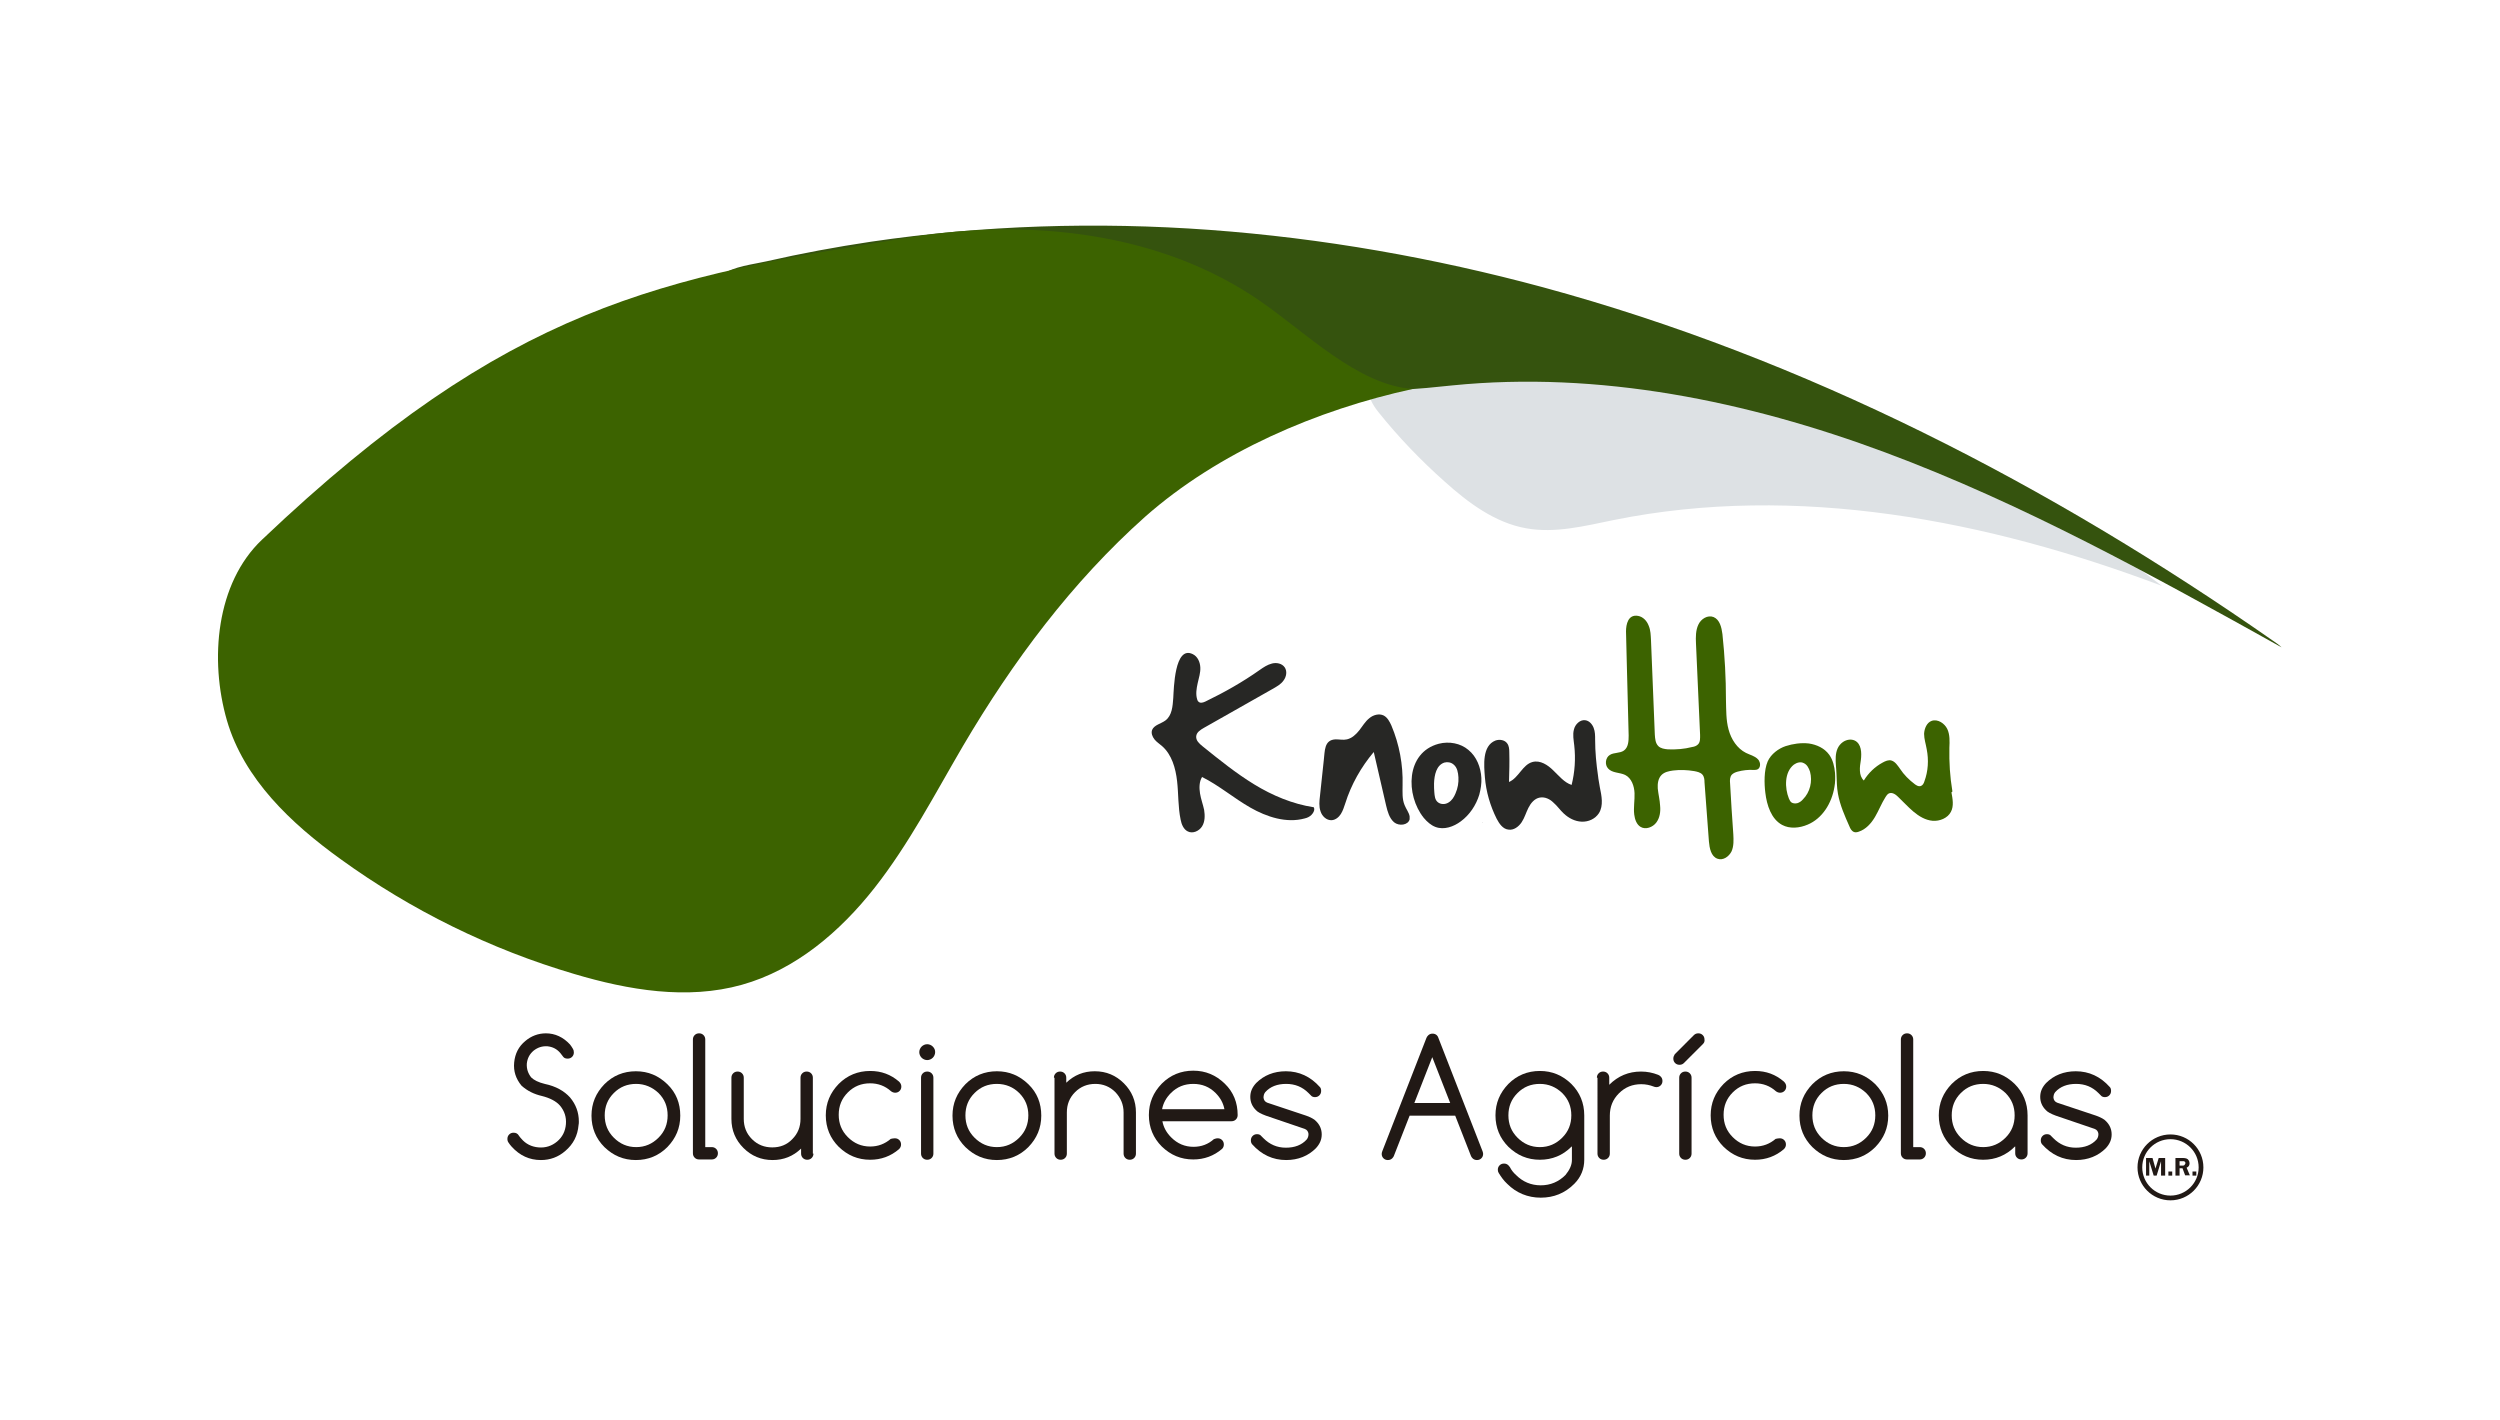 <?xml version="1.0" encoding="utf-8"?>
<!-- Generator: Adobe Illustrator 23.0.5, SVG Export Plug-In . SVG Version: 6.00 Build 0)  -->
<svg version="1.1" id="Capa_1" xmlns="http://www.w3.org/2000/svg" xmlns:xlink="http://www.w3.org/1999/xlink" x="0px" y="0px"
	 viewBox="0 0 850.4 483" style="enable-background:new 0 0 850.4 483;" xml:space="preserve">
<style type="text/css">
	.st0{fill:#272725;}
	.st1{fill:#2D2D2C;}
	.st2{fill:#FFFFFF;}
	.st3{fill:#7CCF00;}
	.st4{fill:#211915;}
	.st5{fill:#DDE1E4;}
	.st6{fill:#5EA500;}
	.st7{fill:#00C950;}
	.st8{fill:none;stroke:#211915;stroke-width:1.614;stroke-miterlimit:10;}
	.st9{fill:#497D00;}
	.st10{fill:#3C6300;}
	.st11{fill:#35530E;}
</style>
<path class="st0" d="M543.6,264c-0.6-4.1-1-8.3-1-12.4c0-1.4,0-2.7-0.5-4c-0.5-1.3-1.5-2.4-2.8-2.6c-1.8-0.3-3.5,1.4-3.9,3.1
	c-0.5,1.8-0.1,3.6,0.1,5.5c0.5,4.5,0.2,9-0.9,13.4c-2.5-0.8-4.3-3.1-6.2-4.9c-1.9-1.9-4.5-3.6-7.1-2.9c-3.4,0.9-4.7,5.4-8,6.8
	c0.1-3.4,0.2-6.8,0.1-10.2c0-1-0.1-2.1-0.7-2.9c-0.8-1.2-2.6-1.5-4-1c-4.6,1.8-3.9,8.5-3.6,12.5c0.4,4.9,1.8,9.7,4,14.1
	c0.9,1.7,2.1,3.5,4,3.7c1.8,0.3,3.5-1,4.5-2.5c1-1.5,1.5-3.3,2.3-4.9c0.8-1.6,2.1-3.2,3.9-3.5c1.7-0.3,3.4,0.5,4.6,1.7
	c1.3,1.1,2.3,2.6,3.5,3.7c1.7,1.6,3.8,2.7,6.1,2.8c2.3,0.1,4.6-0.9,5.9-2.9c1.6-2.6,0.9-5.9,0.3-8.8
	C544,266.3,543.7,265.2,543.6,264z"/>
<path class="st0" d="M446.9,274.6c-7.2-1.1-14.1-4-20.3-7.8c-6.2-3.8-11.9-8.4-17.6-13c-1.1-0.9-2.2-1.9-2.1-3.3
	c0.1-1.4,1.4-2.2,2.6-2.9c7.8-4.4,15.6-8.8,23.3-13.2c1.4-0.8,2.9-1.6,3.8-2.9c1-1.3,1.3-3.2,0.4-4.5c-0.9-1.3-2.7-1.7-4.3-1.3
	s-2.9,1.3-4.2,2.2c-5.8,4.1-12,7.6-18.4,10.7c-0.8,0.4-1.8,0.7-2.4,0.1c-0.3-0.2-0.4-0.6-0.5-0.9c-0.5-1.7-0.2-3.6,0.2-5.4
	c0.4-1.8,1-3.6,0.9-5.4c-0.1-1.8-0.9-3.7-2.6-4.5c-6.2-3-6.4,11.9-6.6,14.9c-0.2,2.8-0.4,6-2.7,7.7c-1.5,1.1-3.8,1.5-4.5,3.2
	c-0.4,1.1,0.1,2.3,0.8,3.2s1.7,1.5,2.6,2.3c3.3,2.9,4.6,7.5,5.1,11.9s0.3,8.8,1.2,13.1c0.3,1.6,1,3.3,2.4,4c1.7,0.9,3.9-0.1,4.9-1.7
	s1-3.7,0.7-5.6c-0.4-1.9-1.1-3.7-1.4-5.6s-0.3-4,0.7-5.6c5.8,2.9,10.8,7.2,16.4,10.4c5.6,3.2,12.3,5.4,18.5,3.7
	c0.9-0.2,1.7-0.6,2.3-1.2C446.9,276.4,447.3,275.4,446.9,274.6z"/>
<path class="st0" d="M479.5,277.7c-0.2-1.3-1.2-2.5-1.7-3.8c-0.9-2.1-0.7-4.5-0.7-6.8c0.2-6.9-1.1-13.9-3.8-20.3
	c-0.6-1.3-1.3-2.7-2.6-3.4c-1.6-0.8-3.6-0.2-4.9,0.9c-1.4,1.1-2.3,2.7-3.4,4.1c-1.1,1.4-2.5,2.7-4.2,3.1c-1.3,0.3-2.5,0-3.8,0
	c-4.1,0.1-3.7,4.1-4.1,7.1c-0.4,4.1-0.9,8.1-1.3,12.2c-0.2,1.7-0.4,3.5,0.2,5.2c0.5,1.6,2,3.1,3.8,3c1.3-0.1,2.4-1,3.1-2.1
	s1.1-2.4,1.5-3.6c2-6.4,5.4-12.4,9.7-17.5c1.4,6.1,2.8,12.1,4.2,18.2c0.5,2.1,1.1,4.3,2.7,5.7c1.7,1.4,4.8,1,5.3-1
	C479.5,278.4,479.5,278.1,479.5,277.7z"/>
<path class="st0" d="M503.2,270.3c0.5-1.9,0.8-3.8,0.7-5.7c-0.2-3.6-1.6-7.2-4.4-9.5c-2.7-2.3-6.6-3-10.1-2.1
	c-11.3,3-11.3,17.5-5.1,25.2c1.1,1.3,2.4,2.5,4,3.1c2.9,1.1,6.2-0.1,8.6-1.9C499.9,277.2,502.1,273.9,503.2,270.3z M495.1,269.9
	c-0.5,1.2-1.2,2.4-2.4,3.1c-1.1,0.7-2.7,0.7-3.7-0.2c-0.9-0.8-1-2.1-1.1-3.3c-0.1-0.8-0.1-1.9-0.1-3c0.1-2.9,0.8-6.2,3.5-7.1
	c1.1-0.3,2.3-0.1,3.2,0.7c1.2,1,1.5,2.7,1.6,4.3C496.2,266.2,495.9,268.1,495.1,269.9z"/>
<polygon class="st1" points="504.4,279.6 504.3,279.7 504.4,279.8 "/>
<g>
	<g>
		<polygon class="st10" points="644.9,259 644.9,259 644.9,259 		"/>
		<polygon class="st10" points="553.9,211.8 553.9,211.8 553.9,211.8 		"/>
		<path class="st10" d="M585.5,210.5C585.5,210.5,585.5,210.5,585.5,210.5C585.6,210.5,585.6,210.5,585.5,210.5
			C585.6,210.5,585.5,210.5,585.5,210.5z"/>
		<path class="st10" d="M624,267.7c0.3-1.6,0.3-3.2,0.2-4.8c-0.2-2.2-0.7-4.4-2-6.2c-1.6-2.2-4.2-3.4-6.9-3.8
			c-2.7-0.3-5.4,0.1-7.9,0.9c-2.4,0.8-5,2.7-6.1,5.2c-1.3,3-1.2,7.6-0.8,10.7c0.5,4.2,2,8.9,5.7,10.9c2.6,1.4,5.9,1.1,8.7-0.1
			C619.9,278.4,623.1,273.2,624,267.7z M610.8,273.3c-0.6,0-1.2-0.1-1.6-0.5c-0.3-0.3-0.5-0.8-0.7-1.2c-1.4-3.5-1.6-8.9,1.7-11.5
			c1-0.7,2.3-1.1,3.4-0.5c1.1,0.5,1.7,1.7,2.1,2.9c0.9,3.3,0,7-2.4,9.4c-0.5,0.6-1.2,1.1-1.9,1.3C611.2,273.2,611,273.3,610.8,273.3
			z"/>
		<path class="st10" d="M664.1,269c-0.8-4.8-1.1-9.7-1-14.6c0.1-2.2,0.2-4.5-0.7-6.4s-3.2-3.5-5.3-2.8c-1.7,0.6-2.5,2.6-2.6,4.4
			c0,1.8,0.6,3.5,0.9,5.3c0.7,3.6,0.5,7.4-0.8,10.9c-0.2,0.7-0.6,1.4-1.3,1.6c-0.7,0.2-1.3-0.2-1.9-0.6c-2-1.5-3.8-3.3-5.1-5.3
			c-0.8-1.1-1.6-2.4-2.9-2.8c-1-0.3-2.1,0.2-3,0.7c-2.6,1.4-4.8,3.5-6.4,6.1c-1.8-1.7-1.4-4.6-1-7c0.3-2.4,0.2-5.5-2.1-6.6
			c-1.3-0.6-2.8-0.3-4,0.5c-3.5,2.5-2.3,7.2-2.2,10.9c0.1,2.3,0.1,4.5,0.5,6.7c0.7,3.9,2.3,7.5,3.9,11.1c0.3,0.8,0.8,1.6,1.5,1.9
			c0.5,0.2,1.2,0.1,1.7-0.1c2.4-0.8,4.2-2.8,5.5-5c1.3-2.2,2.2-4.6,3.6-6.8c0.3-0.5,0.6-0.9,1.1-1.2c1.1-0.5,2.3,0.3,3.1,1.1
			c1.8,1.7,3.4,3.5,5.3,5.1c1.9,1.6,4.1,2.9,6.5,3.1s5.1-0.9,6.2-3c1.1-2,0.6-4.5,0.2-6.7C664.2,269.4,664.1,269.2,664.1,269z"/>
		<path class="st10" d="M598.4,258.9c-0.1-0.3-0.3-0.5-0.5-0.7c-1.1-1.1-2.6-1.4-4-2.1c-3-1.5-5-4.6-5.9-7.9
			c-0.9-3.3-0.8-6.7-0.9-10.1c0-7.5-0.4-14.9-1.2-22.4c-0.3-2.3-0.9-4.9-3-5.8c-2-0.8-4.3,0.6-5.2,2.6c-0.9,1.9-0.9,4.2-0.8,6.3
			c0.5,10.4,0.9,20.8,1.4,31.2c0,1.1,0.1,2.4-0.7,3.2c-0.5,0.5-1.2,0.8-2,0.9c-2.7,0.7-5.4,0.9-8.2,0.8c-1.2-0.1-2.5-0.3-3.3-1.1
			c-1-1-1.1-2.5-1.2-3.9c-0.4-10.7-0.9-21.4-1.3-32.1c-0.1-1.7-0.1-3.4-0.8-5c-0.6-1.6-1.9-3-3.6-3.3c-3.4-0.6-4.1,2.9-4.1,5.3
			c0.1,4,0.2,8.1,0.3,12.1c0.2,7.8,0.4,15.5,0.6,23.3c0,1.9-0.1,4-1.6,5.1c-1.4,1-3.4,0.6-4.8,1.5c-1.5,0.9-1.8,3.3-0.6,4.6
			c1.4,1.6,3.9,1.3,5.8,2.2c2.2,1.1,3.1,3.8,3.2,6.2c0.1,2.4-0.4,4.9-0.1,7.3c0.2,1.6,0.8,3.4,2.2,4.2c1.7,1,4.1,0.1,5.3-1.5
			c1.2-1.6,1.5-3.7,1.3-5.7c-0.1-2-0.6-3.9-0.8-5.9c-0.1-1.6,0.1-3.4,1.3-4.6c1-1,2.5-1.3,3.9-1.5c2.4-0.3,4.8-0.2,7.2,0.2
			c1,0.2,2.1,0.4,2.8,1.2c0.6,0.7,0.7,1.7,0.7,2.6c0.5,6.7,1,13.4,1.5,20.1c0.2,2.3,0.7,5.1,2.9,5.9c1.9,0.7,3.9-0.7,4.8-2.5
			c0.8-1.8,0.7-3.9,0.6-5.8c-0.4-5.8-0.8-11.5-1.1-17.3c-0.1-1.1-0.1-2.2,0.6-3c0.5-0.5,1.2-0.8,1.9-1c1.8-0.5,3.7-0.7,5.5-0.6
			c0.4,0,0.8,0,1.1-0.1C598.7,261.5,599,260,598.4,258.9z"/>
		<path class="st10" d="M655.6,245.3C655.6,245.3,655.6,245.3,655.6,245.3C655.6,245.3,655.6,245.3,655.6,245.3
			C655.6,245.3,655.6,245.3,655.6,245.3z"/>
	</g>
</g>
<g>
	<path class="st4" d="M177.4,369.3c-1.9-2.3-2.8-4.9-2.5-7.9c0.3-3,1.5-5.4,3.8-7.3c2-1.7,4.4-2.6,7-2.6c3.1,0,5.9,1.3,8.2,3.8
		c0.4,0.5,0.7,1,1,1.5c0.2,0.3,0.3,0.7,0.3,1.2c0,0.6-0.2,1.1-0.6,1.5c-0.4,0.4-0.9,0.6-1.5,0.6c-0.7,0-1.2-0.2-1.5-0.6
		c-0.3-0.4-0.7-0.9-1-1.3c-1.2-1.4-2.6-2.1-4.4-2.3c-1.8-0.1-3.3,0.4-4.7,1.5c-1.4,1.2-2.1,2.6-2.3,4.4c-0.1,1.8,0.4,3.3,1.5,4.7
		c0.9,0.9,2.5,1.7,4.6,2.2c3.8,0.8,6.6,2.4,8.6,4.6c2,2.4,3,5.1,3,8.2c0,0.4,0,0.8-0.1,1.2c-0.3,3.6-1.8,6.5-4.5,8.8
		c-2.4,2.1-5.2,3.1-8.3,3.1c-3.9,0-7.2-1.5-10-4.6c-0.4-0.4-0.7-0.9-1-1.3c-0.3-0.4-0.4-0.8-0.4-1.3c0-0.6,0.2-1.1,0.6-1.5
		s0.9-0.6,1.5-0.6c0.8,0,1.4,0.3,1.8,1c0.2,0.3,0.5,0.7,0.8,1c1.5,1.8,3.5,2.8,5.9,3c2.4,0.2,4.5-0.5,6.3-2c1.8-1.5,2.8-3.5,3-5.9
		c0.2-2.4-0.5-4.5-2-6.3c-1.3-1.5-3.4-2.6-6.2-3.3C181.7,372.2,179.4,371.1,177.4,369.3z"/>
	<path class="st4" d="M231.4,379.5c0,4.2-1.5,7.7-4.4,10.7c-2.9,2.9-6.5,4.4-10.7,4.4c-4.2,0-7.7-1.5-10.7-4.4
		c-2.9-2.9-4.4-6.5-4.4-10.7c0-4.2,1.5-7.7,4.4-10.7c2.9-2.9,6.5-4.4,10.7-4.4c4.2,0,7.7,1.5,10.7,4.4S231.4,375.3,231.4,379.5z
		 M216.4,368.7c-3,0-5.5,1-7.6,3.1c-2.1,2.1-3.1,4.6-3.1,7.6c0,3,1,5.5,3.1,7.6c2.1,2.1,4.6,3.2,7.6,3.2c3,0,5.5-1.1,7.6-3.2
		c2.1-2.1,3.1-4.6,3.1-7.6c0-3-1-5.5-3.1-7.6C221.9,369.8,219.3,368.7,216.4,368.7z"/>
	<path class="st4" d="M235.7,353.6c0-0.6,0.2-1.1,0.6-1.5c0.4-0.4,0.9-0.6,1.5-0.6s1.1,0.2,1.5,0.6c0.4,0.4,0.6,0.9,0.6,1.5v36.6
		h2.2c0.6,0,1.1,0.2,1.5,0.6c0.4,0.4,0.6,0.9,0.6,1.5s-0.2,1.1-0.6,1.5c-0.4,0.4-0.9,0.6-1.5,0.6h-4.3c-0.6,0-1.1-0.2-1.5-0.6
		c-0.4-0.4-0.6-0.9-0.6-1.5V353.6z"/>
	<path class="st4" d="M276.7,392.4c0,0.6-0.2,1.1-0.6,1.5c-0.4,0.4-0.9,0.6-1.5,0.6s-1.1-0.2-1.5-0.6c-0.4-0.4-0.6-0.9-0.6-1.5v-1.7
		c-2.7,2.6-5.9,3.9-9.7,3.9c-3.9,0-7.2-1.4-9.9-4.1c-2.7-2.7-4.1-6-4.1-9.9v-14c0-0.6,0.2-1.1,0.6-1.5c0.4-0.4,0.9-0.6,1.5-0.6
		c0.6,0,1.1,0.2,1.5,0.6c0.4,0.4,0.6,0.9,0.6,1.5v14c0,2.7,0.9,5,2.8,6.9c1.9,1.9,4.2,2.8,6.9,2.8c2.7,0,5-0.9,6.8-2.8
		c1.9-1.9,2.8-4.2,2.8-6.9v-14c0-0.6,0.2-1.1,0.6-1.5c0.4-0.4,0.9-0.6,1.5-0.6s1.1,0.2,1.5,0.6c0.4,0.4,0.6,0.9,0.6,1.5V392.4z"/>
	<path class="st4" d="M304.4,387.2c0.6,0,1.1,0.2,1.5,0.6c0.4,0.4,0.6,0.9,0.6,1.5c0,0.6-0.2,1.1-0.7,1.6c-2.8,2.4-6.1,3.6-9.8,3.6
		c-4.2,0-7.7-1.5-10.7-4.4c-2.9-2.9-4.4-6.5-4.4-10.7c0-4.2,1.5-7.7,4.4-10.7c2.9-2.9,6.5-4.4,10.7-4.4c3.8,0,7,1.2,9.8,3.6
		c0.5,0.5,0.8,1,0.8,1.7c0,0.6-0.2,1.1-0.6,1.5c-0.4,0.4-0.9,0.6-1.5,0.6c-0.5,0-1-0.2-1.4-0.5c-2-1.8-4.4-2.7-7.1-2.7
		c-3,0-5.5,1-7.6,3.1c-2.1,2.1-3.1,4.6-3.1,7.6c0,3,1,5.5,3.1,7.6c2.1,2.1,4.6,3.2,7.6,3.2c2.7,0,5-0.9,7-2.6
		C303.5,387.3,303.9,387.2,304.4,387.2z"/>
	<path class="st4" d="M318.1,357.9c0,0.7-0.3,1.4-0.8,1.9c-0.5,0.5-1.2,0.8-1.9,0.8c-0.7,0-1.4-0.3-1.9-0.8
		c-0.5-0.5-0.8-1.2-0.8-1.9c0-0.7,0.3-1.4,0.8-1.9c0.5-0.5,1.2-0.8,1.9-0.8c0.7,0,1.4,0.3,1.9,0.8
		C317.9,356.6,318.1,357.2,318.1,357.9z M313.3,366.6c0-0.6,0.2-1.1,0.6-1.5c0.4-0.4,0.9-0.6,1.5-0.6s1.1,0.2,1.5,0.6
		c0.4,0.4,0.6,0.9,0.6,1.5v25.8c0,0.6-0.2,1.1-0.6,1.5c-0.4,0.4-0.9,0.6-1.5,0.6s-1.1-0.2-1.5-0.6c-0.4-0.4-0.6-0.9-0.6-1.5V366.6z"
		/>
	<path class="st4" d="M354.2,379.5c0,4.2-1.5,7.7-4.4,10.7c-2.9,2.9-6.5,4.4-10.7,4.4c-4.2,0-7.7-1.5-10.7-4.4
		c-2.9-2.9-4.4-6.5-4.4-10.7c0-4.2,1.5-7.7,4.4-10.7c2.9-2.9,6.5-4.4,10.7-4.4c4.2,0,7.7,1.5,10.7,4.4S354.2,375.3,354.2,379.5z
		 M339.1,368.7c-3,0-5.5,1-7.6,3.1c-2.1,2.1-3.1,4.6-3.1,7.6c0,3,1,5.5,3.1,7.6c2.1,2.1,4.6,3.2,7.6,3.2c3,0,5.5-1.1,7.6-3.2
		c2.1-2.1,3.1-4.6,3.1-7.6c0-3-1-5.5-3.1-7.6C344.7,369.8,342.1,368.7,339.1,368.7z"/>
	<path class="st4" d="M358.5,366.6c0-0.6,0.2-1.1,0.6-1.5c0.4-0.4,0.9-0.6,1.5-0.6s1.1,0.2,1.5,0.6c0.4,0.4,0.6,0.9,0.6,1.5v1.7
		c2.7-2.6,5.9-3.9,9.7-3.9c3.9,0,7.2,1.4,9.9,4.1s4.1,6,4.1,9.9v14c0,0.6-0.2,1.1-0.6,1.5c-0.4,0.4-0.9,0.6-1.5,0.6
		s-1.1-0.2-1.5-0.6c-0.4-0.4-0.6-0.9-0.6-1.5v-14c0-2.7-1-5-2.8-6.9c-1.9-1.9-4.2-2.8-6.8-2.8c-2.7,0-5,0.9-6.9,2.8
		c-1.9,1.9-2.8,4.2-2.8,6.9v14c0,0.6-0.2,1.1-0.6,1.5c-0.4,0.4-0.9,0.6-1.5,0.6s-1.1-0.2-1.5-0.6c-0.4-0.4-0.6-0.9-0.6-1.5V366.6z"
		/>
	<path class="st4" d="M414.2,387.2c0.6,0,1.1,0.2,1.5,0.6c0.4,0.4,0.6,0.9,0.6,1.5c0,0.6-0.2,1.1-0.6,1.5c-2.8,2.4-6.1,3.6-9.8,3.6
		c-4.2,0-7.7-1.5-10.7-4.4c-2.9-2.9-4.4-6.5-4.4-10.7c0-4.2,1.5-7.7,4.4-10.7c2.9-2.9,6.5-4.4,10.7-4.4c4.2,0,7.7,1.5,10.7,4.4
		s4.4,6.5,4.4,10.7c0,0.6-0.2,1.1-0.6,1.5s-0.9,0.6-1.5,0.6h-23.5c0.4,2.1,1.4,3.9,3,5.5c2.1,2.1,4.6,3.2,7.6,3.2
		c2.7,0,5-0.9,6.9-2.6C413.2,387.4,413.7,387.2,414.2,387.2z M416.5,377.3c-0.4-2.1-1.4-3.9-3-5.5c-2.1-2.1-4.6-3.1-7.6-3.1
		c-3,0-5.5,1-7.6,3.1c-1.6,1.6-2.6,3.4-3,5.5H416.5z"/>
	<path class="st4" d="M430.6,379.5c-1.6-0.6-2.8-1.2-3.4-1.9c-1.3-1.3-1.9-2.8-1.9-4.5c0-1.8,0.7-3.3,2-4.7c2.6-2.6,6-4,10.1-4
		c4.5,0,8.4,1.8,11.6,5.4c0.3,0.3,0.4,0.8,0.4,1.3c0,0.6-0.2,1.1-0.6,1.5s-0.9,0.6-1.5,0.6c-0.6,0-1.1-0.2-1.4-0.6
		c-0.4-0.4-0.6-0.6-0.8-0.8c-2.1-2.1-4.6-3.1-7.6-3.1c-3,0-5.4,0.9-7.1,2.8c-0.4,0.5-0.6,1.1-0.6,1.9c0.1,0.8,0.5,1.4,1.3,1.7
		l13.2,4.4c1.6,0.6,2.8,1.2,3.4,1.9c1.3,1.3,1.9,2.8,1.9,4.5c0,1.8-0.7,3.3-2,4.7c-2.6,2.6-6,4-10.1,4c-4.5,0-8.4-1.8-11.6-5.4
		c-0.3-0.4-0.4-0.8-0.4-1.3c0-0.6,0.2-1.1,0.6-1.5c0.4-0.4,0.9-0.6,1.5-0.6c0.6,0,1.1,0.2,1.4,0.6c0.4,0.4,0.6,0.6,0.8,0.8
		c2.1,2.1,4.6,3.2,7.6,3.2c3,0,5.4-0.9,7.1-2.8c0.4-0.5,0.6-1.1,0.6-1.9c-0.1-0.8-0.5-1.4-1.3-1.7L430.6,379.5z"/>
	<path class="st4" d="M479.5,379.5l-5.4,13.8c-0.1,0.2-0.3,0.5-0.5,0.7c-0.4,0.4-0.9,0.6-1.5,0.6s-1.1-0.2-1.5-0.6
		c-0.4-0.4-0.6-0.9-0.6-1.5c0-0.3,0.1-0.6,0.2-0.9l15-38.5c0.1-0.3,0.3-0.6,0.6-0.9c0.4-0.4,0.9-0.6,1.5-0.6s1.1,0.2,1.5,0.6
		c0.3,0.3,0.4,0.6,0.5,0.9l15,38.5c0.1,0.3,0.2,0.6,0.2,0.9c0,0.6-0.2,1.1-0.6,1.5c-0.4,0.4-0.9,0.6-1.5,0.6s-1.1-0.2-1.5-0.6
		c-0.2-0.2-0.4-0.5-0.5-0.7l-5.4-13.8H479.5z M493.3,375.2l-6.1-15.6l-6.1,15.6H493.3z"/>
	<path class="st4" d="M534.6,390c0,0-0.1,0.1-0.1,0.1c-2.9,2.9-6.5,4.4-10.7,4.4c-4.2,0-7.7-1.5-10.7-4.4c-2.9-2.9-4.4-6.5-4.4-10.7
		c0-4.2,1.5-7.7,4.4-10.7c2.9-2.9,6.5-4.4,10.7-4.4c4.2,0,7.7,1.5,10.7,4.4c2.9,2.9,4.4,6.5,4.4,10.7v15.1c0,3.1-1.1,5.9-3.4,8.2
		c-3.2,3.2-7,4.7-11.4,4.7s-8.3-1.6-11.4-4.7c-1.2-1.1-2.1-2.4-2.9-3.7c-0.2-0.3-0.3-0.7-0.3-1.1c0-0.6,0.2-1.1,0.6-1.5
		c0.4-0.4,0.9-0.6,1.5-0.6s1.1,0.2,1.5,0.6c0.2,0.2,0.3,0.4,0.5,0.6c0.5,1,1.2,1.9,2.1,2.7c2.3,2.3,5.1,3.5,8.4,3.5
		c3.3,0,6.1-1.2,8.4-3.5c1.4-1.7,2.2-3.4,2.2-5.1V390z M523.8,368.7c-3,0-5.5,1-7.6,3.1c-2.1,2.1-3.1,4.6-3.1,7.6c0,3,1,5.5,3.1,7.6
		c2.1,2.1,4.6,3.2,7.6,3.2c3,0,5.5-1.1,7.6-3.2c2.1-2.1,3.1-4.6,3.1-7.6c0-3-1-5.5-3.1-7.6C529.3,369.8,526.8,368.7,523.8,368.7z"/>
	<path class="st4" d="M543.2,366.6c0-0.6,0.2-1.1,0.6-1.5c0.4-0.4,0.9-0.6,1.5-0.6s1.1,0.2,1.5,0.6c0.4,0.4,0.6,0.9,0.6,1.5v2.4
		c3-3,6.6-4.5,10.8-4.5c2.1,0,4,0.4,5.8,1.1c0.3,0.1,0.6,0.3,0.9,0.6c0.4,0.4,0.6,0.9,0.6,1.5s-0.2,1.1-0.6,1.5
		c-0.4,0.4-0.9,0.6-1.5,0.6c-0.3,0-0.7-0.1-0.9-0.2c-1.3-0.5-2.7-0.8-4.2-0.8c-3,0-5.5,1-7.6,3.1c-2.1,2.1-3.1,4.6-3.1,7.6v12.9
		c0,0.6-0.2,1.1-0.6,1.5c-0.4,0.4-0.9,0.6-1.5,0.6s-1.1-0.2-1.5-0.6c-0.4-0.4-0.6-0.9-0.6-1.5V366.6z"/>
	<path class="st4" d="M579.3,355.1l-6.5,6.5c-0.4,0.4-0.9,0.6-1.5,0.6c-0.6,0-1.1-0.2-1.5-0.6c-0.4-0.4-0.6-0.9-0.6-1.5
		c0-0.6,0.2-1,0.5-1.5l6.5-6.5c0.4-0.4,0.9-0.6,1.5-0.6s1.1,0.2,1.5,0.6c0.4,0.4,0.6,0.9,0.6,1.5
		C579.9,354.2,579.7,354.7,579.3,355.1z M571.2,366.6c0-0.6,0.2-1.1,0.6-1.5c0.4-0.4,0.9-0.6,1.5-0.6s1.1,0.2,1.5,0.6
		c0.4,0.4,0.6,0.9,0.6,1.5v25.8c0,0.6-0.2,1.1-0.6,1.5c-0.4,0.4-0.9,0.6-1.5,0.6s-1.1-0.2-1.5-0.6c-0.4-0.4-0.6-0.9-0.6-1.5V366.6z"
		/>
	<path class="st4" d="M605.4,387.2c0.6,0,1.1,0.2,1.5,0.6c0.4,0.4,0.6,0.9,0.6,1.5c0,0.6-0.2,1.1-0.7,1.6c-2.8,2.4-6.1,3.6-9.8,3.6
		c-4.2,0-7.7-1.5-10.7-4.4c-2.9-2.9-4.4-6.5-4.4-10.7c0-4.2,1.5-7.7,4.4-10.7c2.9-2.9,6.5-4.4,10.7-4.4c3.8,0,7,1.2,9.8,3.6
		c0.5,0.5,0.8,1,0.8,1.7c0,0.6-0.2,1.1-0.6,1.5c-0.4,0.4-0.9,0.6-1.5,0.6c-0.5,0-1-0.2-1.4-0.5c-2-1.8-4.4-2.7-7.1-2.7
		c-3,0-5.5,1-7.6,3.1c-2.1,2.1-3.1,4.6-3.1,7.6c0,3,1,5.5,3.1,7.6c2.1,2.1,4.6,3.2,7.6,3.2c2.7,0,5-0.9,7-2.6
		C604.5,387.3,604.9,387.2,605.4,387.2z"/>
	<path class="st4" d="M642.3,379.5c0,4.2-1.5,7.7-4.4,10.7c-2.9,2.9-6.5,4.4-10.7,4.4c-4.2,0-7.7-1.5-10.7-4.4
		c-2.9-2.9-4.4-6.5-4.4-10.7c0-4.2,1.5-7.7,4.4-10.7c2.9-2.9,6.5-4.4,10.7-4.4c4.2,0,7.7,1.5,10.7,4.4
		C640.8,371.8,642.3,375.3,642.3,379.5z M627.2,368.7c-3,0-5.5,1-7.6,3.1c-2.1,2.1-3.1,4.6-3.1,7.6c0,3,1,5.5,3.1,7.6
		c2.1,2.1,4.6,3.2,7.6,3.2c3,0,5.5-1.1,7.6-3.2c2.1-2.1,3.1-4.6,3.1-7.6c0-3-1-5.5-3.1-7.6C632.7,369.8,630.2,368.7,627.2,368.7z"/>
	<path class="st4" d="M646.6,353.6c0-0.6,0.2-1.1,0.6-1.5c0.4-0.4,0.9-0.6,1.5-0.6s1.1,0.2,1.5,0.6c0.4,0.4,0.6,0.9,0.6,1.5v36.6
		h2.2c0.6,0,1.1,0.2,1.5,0.6c0.4,0.4,0.6,0.9,0.6,1.5s-0.2,1.1-0.6,1.5c-0.4,0.4-0.9,0.6-1.5,0.6h-4.3c-0.6,0-1.1-0.2-1.5-0.6
		c-0.4-0.4-0.6-0.9-0.6-1.5V353.6z"/>
	<path class="st4" d="M685.4,390c-3,3-6.6,4.5-10.8,4.5c-4.2,0-7.7-1.5-10.7-4.4c-2.9-2.9-4.4-6.5-4.4-10.7c0-4.2,1.5-7.7,4.4-10.7
		c2.9-2.9,6.5-4.4,10.7-4.4c4.2,0,7.7,1.5,10.7,4.4c2.9,2.9,4.4,6.5,4.4,10.7v12.9c0,0.6-0.2,1.1-0.6,1.5c-0.4,0.4-0.9,0.6-1.5,0.6
		s-1.1-0.2-1.5-0.6c-0.4-0.4-0.6-0.9-0.6-1.5V390z M674.6,368.7c-3,0-5.5,1-7.6,3.1c-2.1,2.1-3.1,4.6-3.1,7.6c0,3,1,5.5,3.1,7.6
		c2.1,2.1,4.6,3.2,7.6,3.2c3,0,5.5-1.1,7.6-3.2c2.1-2.1,3.1-4.6,3.1-7.6c0-3-1-5.5-3.1-7.6C680.1,369.8,677.6,368.7,674.6,368.7z"/>
	<path class="st4" d="M699.3,379.5c-1.6-0.6-2.8-1.2-3.4-1.9c-1.3-1.3-1.9-2.8-1.9-4.5c0-1.8,0.7-3.3,2-4.7c2.6-2.6,6-4,10.1-4
		c4.5,0,8.4,1.8,11.6,5.4c0.3,0.3,0.4,0.8,0.4,1.3c0,0.6-0.2,1.1-0.6,1.5c-0.4,0.4-0.9,0.6-1.5,0.6s-1.1-0.2-1.4-0.6
		c-0.4-0.4-0.6-0.6-0.8-0.8c-2.1-2.1-4.6-3.1-7.6-3.1c-3,0-5.4,0.9-7.1,2.8c-0.4,0.5-0.6,1.1-0.6,1.9c0.1,0.8,0.5,1.4,1.3,1.7
		l13.2,4.4c1.6,0.6,2.8,1.2,3.4,1.9c1.3,1.3,1.9,2.8,1.9,4.5c0,1.8-0.7,3.3-2,4.7c-2.6,2.6-6,4-10.1,4c-4.5,0-8.4-1.8-11.6-5.4
		c-0.3-0.4-0.4-0.8-0.4-1.3c0-0.6,0.2-1.1,0.6-1.5c0.4-0.4,0.9-0.6,1.5-0.6c0.6,0,1.1,0.2,1.4,0.6c0.4,0.4,0.6,0.6,0.8,0.8
		c2.1,2.1,4.6,3.2,7.6,3.2c3,0,5.4-0.9,7.1-2.8c0.4-0.5,0.6-1.1,0.6-1.9c-0.1-0.8-0.5-1.4-1.3-1.7L699.3,379.5z"/>
</g>
<path class="st5" d="M735.4,199.3c-59.3-22.4-124.3-35-186.5-22.4c-9.8,2-19.9,4.6-29.8,2.8c-10.6-1.9-19.7-8.7-27.7-15.9
	c-8.1-7.2-15.7-15.1-22.5-23.6c-9.2-11.4,4.2-12.7,14.5-14c23.5-2.9,47.3-0.5,70.7,3.1C618.9,139.3,683.6,159.3,735.4,199.3z"/>
<path class="st11" d="M773.1,217.9C697.3,165,614,121.9,524.8,97.7c-37-10-75-16.7-113.3-19.5c-38.4-2.8-77-1.6-115.1,4
	c-12,1.8-23.9,4-35.7,6.7c-3.8,0.9-11.8,1.8-14.7,4.5c-1.3,1.1-1.3,2.8-0.1,4.2c1.6,1.9,4.9,0.9,6.8,0.3
	c30.5-9.9,62.4-17.1,94.5-16.2c32.1,1,64.6,10.6,89.2,31.3c7.4,6.2,14.2,13.4,23.2,16.9c10.8,4.2,22.9,2.3,34.4,1.2
	c49.9-5,100.3,5.3,147.3,22.8c47,17.5,91,41.9,134.8,66.3C775.2,219.3,774.1,218.6,773.1,217.9z"/>
<g>
	<g>
		<polygon class="st10" points="84.9,266.4 84.9,266.4 84.9,266.4 		"/>
		<path class="st10" d="M480.6,132.3c-18.7-1.2-36.6-19.4-52.1-30c-33.8-23.3-78.1-28.1-118.7-21.6c-85.3,13.7-136.6,23-220.7,102.9
			c-15.6,14.8-17.9,40.8-11.9,61.5c5.8,19.9,21.8,35,38.6,47.1c24,17.4,51,30.7,79.5,39.1c18.5,5.5,38.4,8.9,57,3.7
			c18.3-5.1,33.5-18.1,45.2-33c11.7-14.9,20.5-31.9,30.1-48.3c16.9-28.7,37-55.7,61.9-77.9C414.4,153.8,448,139.4,480.6,132.3z
			 M252.8,333.1c-0.2,0.1-0.4,0.3-0.6,0.4C252.5,333.4,252.6,333.3,252.8,333.1z M358.3,205.2l0.3,0.3
			C358.5,205.4,358.3,205.2,358.3,205.2L358.3,205.2z M358.8,205.7L358.8,205.7L358.8,205.7C358.9,205.7,358.9,205.7,358.8,205.7z"
			/>
	</g>
</g>
<g>
	<path class="st4" d="M732.6,399.9l-1.5-4.9v4.9H730v-6h2.2l1,3.6l1.1-3.6h2.2v6h-1.4V395l-1.5,4.9H732.6z"/>
	<path class="st4" d="M738.9,399.9h-1.3v-1.4h1.3V399.9z"/>
	<path class="st4" d="M741.4,397.5v2.4H740v-6h2.6c0.5,0,0.9,0.1,1.2,0.2c0.3,0.1,0.5,0.3,0.7,0.6c0.2,0.3,0.3,0.6,0.3,1
		c0,0.7-0.3,1.2-1,1.5l1.1,2.6h-1.6l-0.9-2.4H741.4z M741.4,395v1.5h0.9c0.3,0,0.5,0,0.6-0.1c0.1,0,0.2-0.1,0.3-0.3
		c0.1-0.1,0.2-0.3,0.2-0.5s-0.1-0.3-0.2-0.4c-0.1-0.1-0.2-0.2-0.3-0.2c-0.1,0-0.3,0-0.7,0H741.4z"/>
	<path class="st4" d="M747.1,399.9h-1.3v-1.4h1.3V399.9z"/>
</g>
<circle class="st8" cx="738.3" cy="397.1" r="10.4"/>
</svg>
